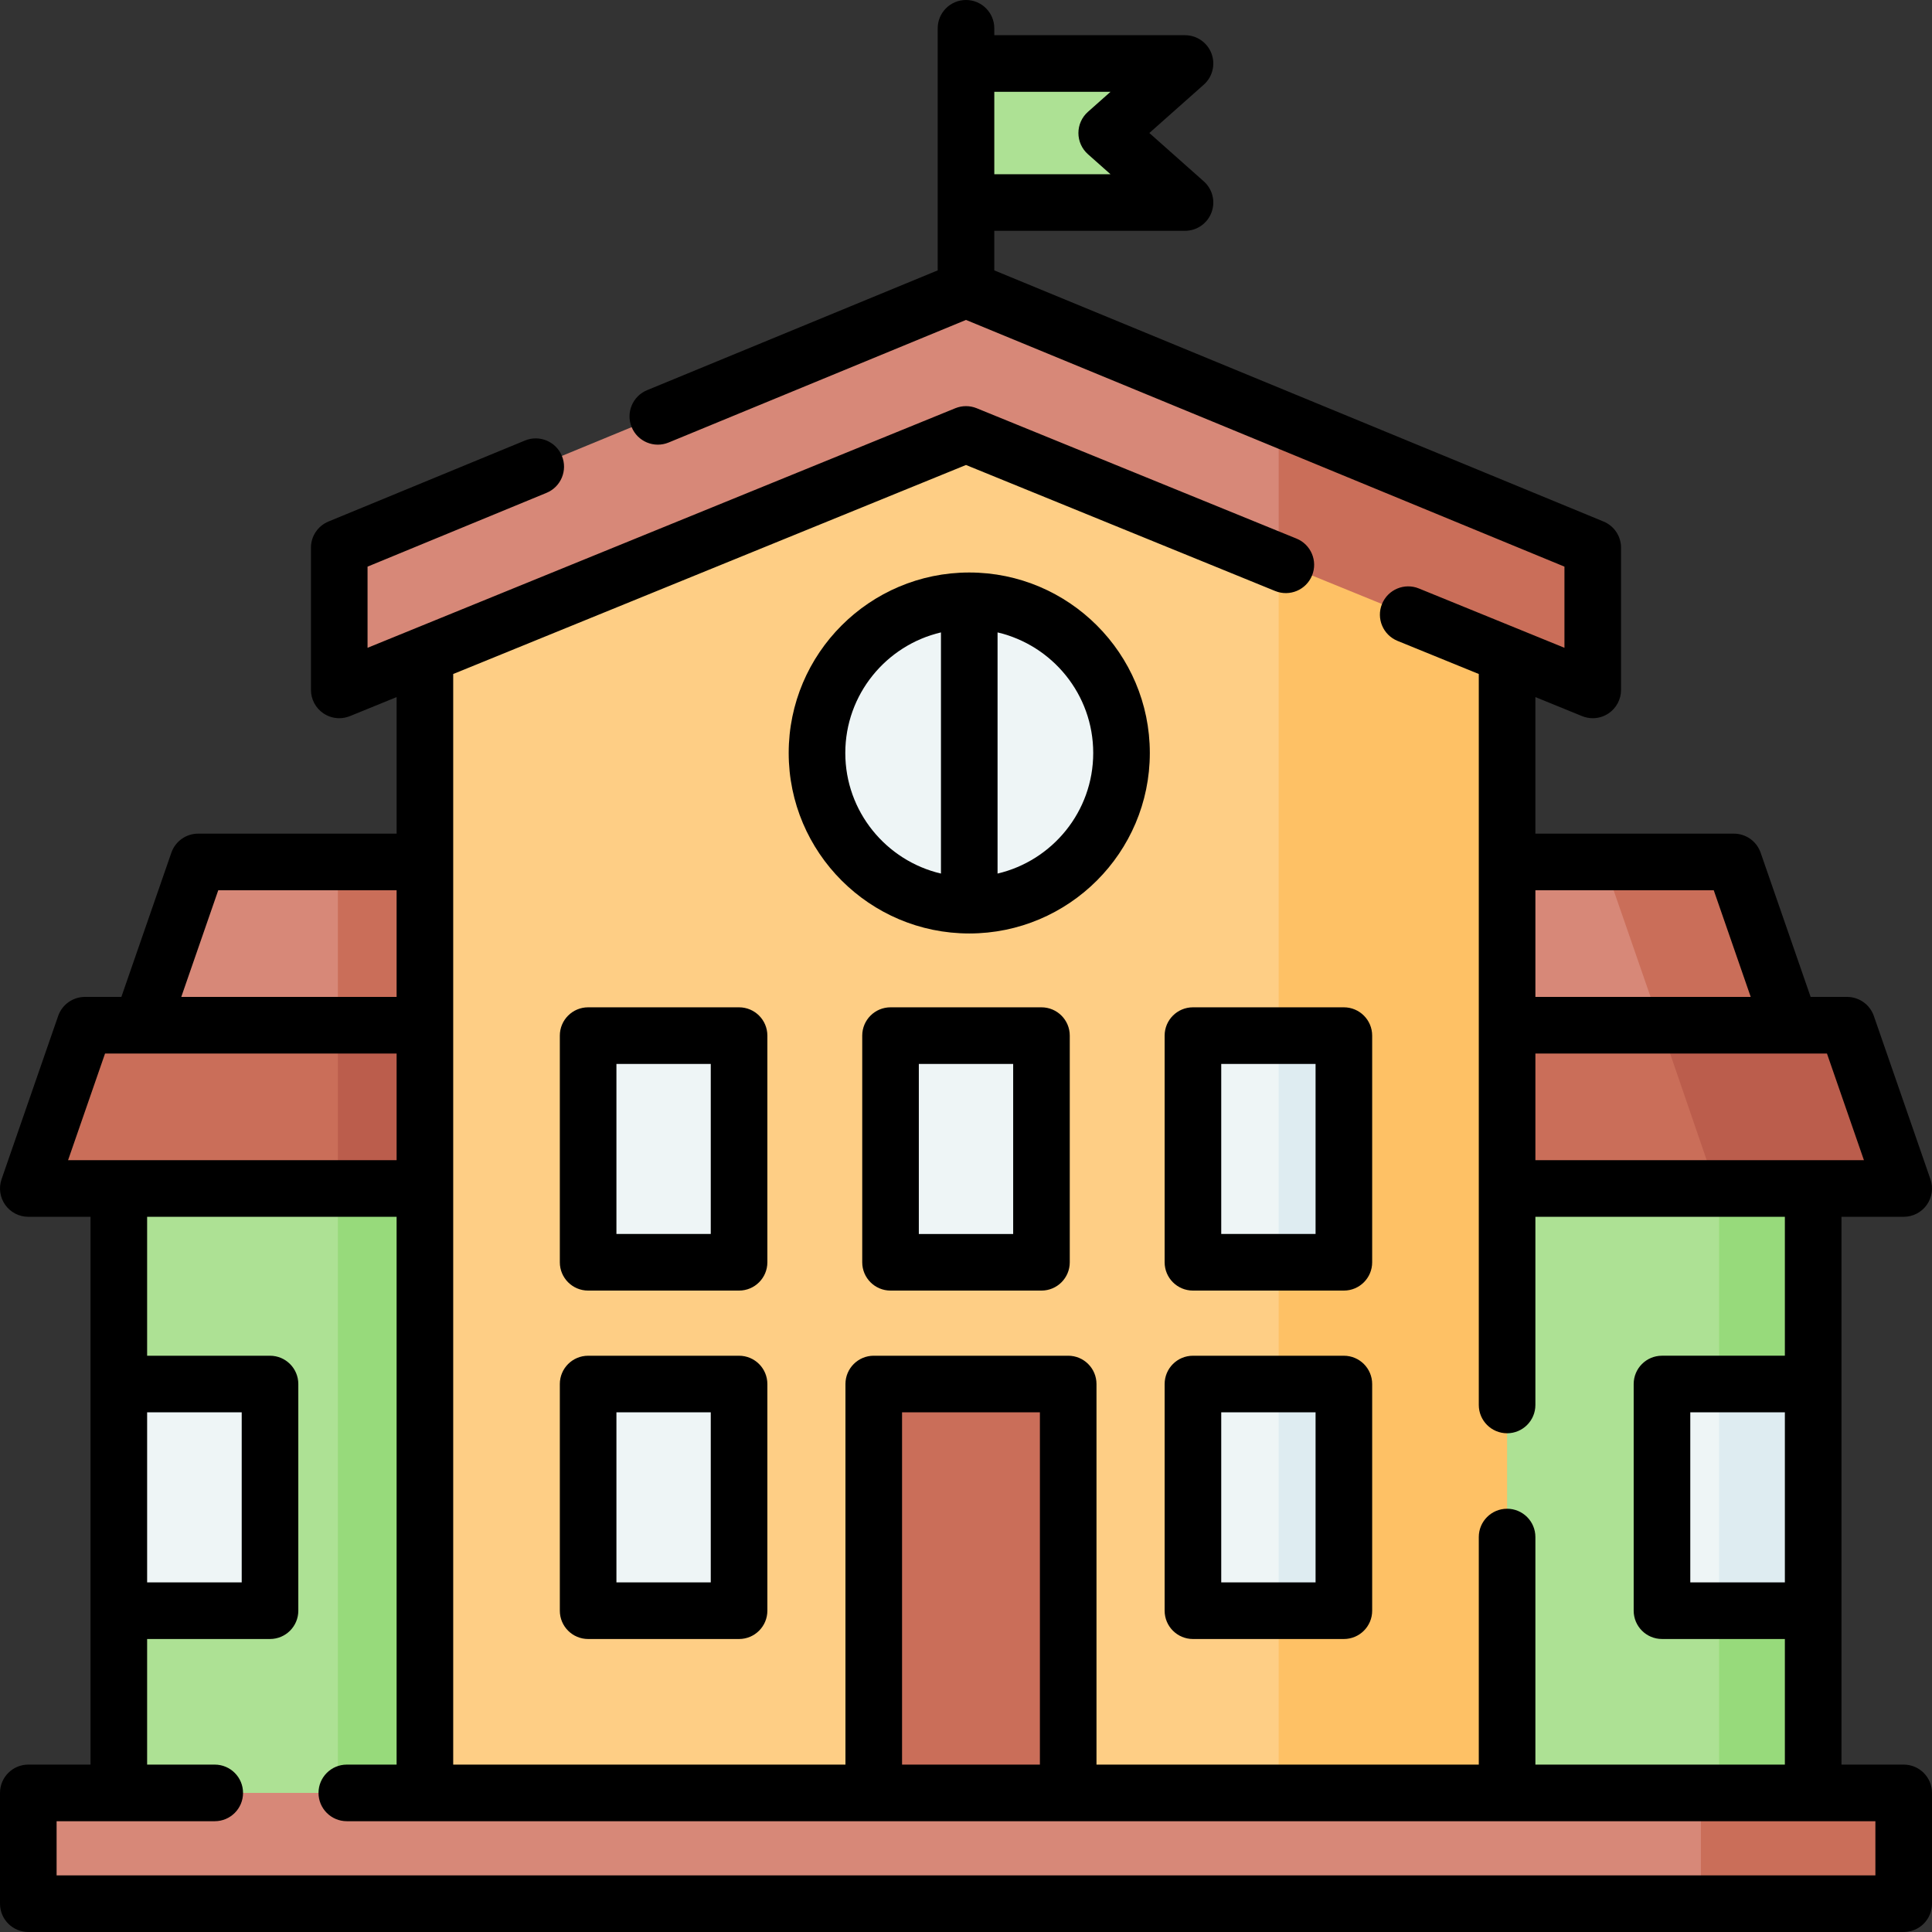 <svg xmlns="http://www.w3.org/2000/svg" id="Capa_1" viewBox="0 0 512 512"><rect x="0" y="0" width="512" height="512" fill="#333333" stroke="none"/><g><g><path d="m308.773 53.671h-52.773v-36.84h52.773c1.84 0 2.704 2.274 1.328 3.496l-15.126 13.429c-.896.796-.896 2.196 0 2.991l15.126 13.429c1.376 1.221.512 3.495-1.328 3.495z" fill="#ade194"></path><path d="m184.304 482.236h-152.813v-55.949l11.343-10.089 2.752-33.02-14.095-16.393v-84.306l152.813-40.004z" fill="#ade194"></path><path d="m89.543 298.21h28.176v191.253h-28.176z" fill="#97da7b"></path><path d="m465.847 480.338-138.151 1.898v-239.761l138.151 35.201v89.109l1.65 10.432-.459 35.77-1.191 13.866z" fill="#ade194"></path><path d="m480.509 489.82h-24.936v-191.253h24.936v68.218l-4.222 6.839-1.529 42.344 5.751 10.885z" fill="#97da7b"></path><path d="m454.914 315.096c-10.642.042-23.661.091-38.474.144-59.49.2-147.9.47-227.35.54l-82.281-8.041-17.266 8.041h-78.309c-2.082 0-3.531-2.069-2.819-4.026l4.045-11.114.07-.18 9.27-26.75c.42-1.2 1.56-2.01 2.84-2.01h12.86l10.23-10.2 416.4 2.75 6.883 9.323 9.496 4.892c1.28 0 3.536.787 3.956 1.987l3.057 20.331c.67 1.95-3.556.153-20.025.153 0 0 6.872 14.084-12.583 14.16" fill="#ca6e59"></path><path d="m189.09 315.78c-18.36.01-36.24.01-53.18 0z" fill="#ca6e59"></path><path d="m425.153 228.428 30.42 4.178c1.278 0-.419 7.047 0 8.255l10.548 30.837h-428.619l14.301-41.252c.419-1.208 1.556-2.017 2.835-2.017h34.907l21.622 6.394z" fill="#d78878"></path><path d="m89.543 228.43h28.537v49.5h-28.537z" fill="#ca6e59"></path><path d="m89.543 271.7h28.537v44.08h-28.537z" fill="#bb5d4c"></path><path d="m392.194 144.329-137.604-49.695-141.985 56.895v332.541l279.589-7.2z" fill="#fece85"></path><path d="m338.86 142.414h60.535v342.573h-60.535z" fill="#fec165"></path><path d="m254.857 77.146-163.096 67.234c-1.124.463-1.857 1.558-1.857 2.774v31.217c0 2.131 2.159 3.582 4.132 2.778l160.831-65.556c.726-.296 1.539-.296 2.265 0l81.822 33.351 63.255 15.456c1.973.804 13.619 3.533 13.619 1.402l-2.446-13.452c0-1.215-4.685-4.734-5.809-5.197l-68.713-36.32-81.716-33.686c-.733-.302-1.555-.302-2.287-.001z" fill="#d78878"></path><path d="m422.1 147.15v31.22c0 2.13-2.16 3.58-4.14 2.78l-79.1-32.24v-38.07l81.38 33.54c1.12.46 1.86 1.56 1.86 2.77z" fill="#ca6e59"></path><path d="m280.083 366.785h-45.529c-1.657 0-3 1.343-3 3v114.285h51.529v-114.285c0-1.657-1.343-3-3-3z" fill="#ca6e59"></path><g><path d="m192.86 274.45h-34c-1.657 0-3 1.343-3 3v54.068c0 1.657 1.343 3 3 3h34c1.657 0 3-1.343 3-3v-54.068c0-1.657-1.343-3-3-3z" fill="#eef5f6"></path><path d="m68.557 366.785h-37.066v60.068h37.066c1.657 0 3-1.343 3-3v-54.068c0-1.657-1.343-3-3-3z" fill="#eef5f6"></path><g><path d="m443.443 366.785h12.127l22.933 2.062.573 55.147-23.618 2.86h-12.016c-1.657 0-3-1.343-3-3v-54.068c.001-1.658 1.344-3.001 3.001-3.001z" fill="#eef5f6"></path><path d="m455.57 366.79h24.94v60.06h-24.94z" fill="#deecf1"></path></g><path d="m273 274.45h-34c-1.657 0-3 1.343-3 3v54.068c0 1.657 1.343 3 3 3h34c1.657 0 3-1.343 3-3v-54.068c0-1.657-1.343-3-3-3z" fill="#eef5f6"></path><path d="m192.86 366.785h-34c-1.657 0-3 1.343-3 3v54.068c0 1.657 1.343 3 3 3h34c1.657 0 3-1.343 3-3v-54.068c0-1.657-1.343-3-3-3z" fill="#eef5f6"></path><g><path d="m338.86 334.518h-19.72c-1.657 0-3-1.343-3-3v-54.068c0-1.657 1.343-3 3-3h19.72l13.605 1.416c1.657 0 2.446.942 2.446 2.599l-.076 49.758c0 1.657-.407 4.51-2.064 4.51z" fill="#eef5f6"></path><path d="m356.14 277.45v54.07c0 1.66-1.34 3-3 3h-14.28v-60.07h14.28c1.66 0 3 1.34 3 3z" fill="#deecf1"></path></g><g><path d="m352.618 368.274-13.758-1.489h-19.72c-1.657 0-3 1.343-3 3v54.068c0 1.657 1.343 3 3 3h19.72l13.834-1.866c1.657 0 1.529-1.171 1.529-2.828l-.076-51.745c-.001-1.657.128-2.14-1.529-2.14z" fill="#eef5f6"></path><path d="m356.14 369.79v54.06c0 1.66-1.34 3-3 3h-14.28v-60.06h14.28c1.66 0 3 1.34 3 3z" fill="#deecf1"></path></g></g><g><path d="m499.369 500.465-52.051 4.035h-436.818c-1.657 0-3-1.343-3-3v-23.36c0-1.657 1.343-3 3-3l436.468-.003 50.911 1.939c1.657 0 3.898.407 3.898 2.064l1.605 20.178c0 1.657-2.356 1.147-4.013 1.147z" fill="#d78878"></path><path d="m504.5 478.14v23.36c0 1.66-1.741 3-3.898 3h-53.742c2.157 0 3.898-1.34 3.898-3v-23.36c0-1.66-1.741-3-3.898-3h53.742c2.157 0 3.898 1.34 3.898 3z" fill="#ca6e59"></path></g><path d="m476.21 275.744h-34.789l-16.391-47.314h32.33c1.28 0 2.42.81 2.84 2.01z" fill="#ca6e59"></path><path d="m500.309 314.97-45.395.126-14.894-43.396h47.364c1.28 0 2.42.81 2.84 2.01l12.92 37.278c.675 1.949-.772 3.982-2.835 3.982z" fill="#bb5d4c"></path><path d="m297.216 199.55c0 19.713-14.151 36.123-32.855 39.635-2.429.456-4.935-2.267-7.497-2.267-2.564 0-5.073 2.722-7.505 2.265-18.699-3.515-32.847-19.923-32.847-39.633s14.147-36.118 32.846-39.633c2.432-.457 4.936 1.661 7.501 1.661 2.562 0 5.072-2.118 7.501-1.662 18.704 3.511 32.856 19.921 32.856 39.634z" fill="#eef5f6"></path></g><g><path d="m504.5 467.64h-16.491v-145.175h16.491c2.427 0 4.703-1.174 6.11-3.151s1.771-4.513.976-6.806l-15-43.269c-1.047-3.019-3.891-5.043-7.086-5.043h-9.663l-13.252-38.226c-1.047-3.019-3.891-5.043-7.086-5.043h-52.604v-36.191l12.37 5.042c.912.372 1.874.555 2.831.555 1.47 0 2.93-.432 4.185-1.276 2.072-1.393 3.315-3.727 3.315-6.224v-37.688c0-3.038-1.833-5.776-4.642-6.934l-161.454-66.557v-10.483h50.539c3.115 0 5.905-1.925 7.011-4.837s.297-6.204-2.032-8.272l-14.431-12.811 14.431-12.811c2.33-2.068 3.138-5.36 2.032-8.272s-3.896-4.837-7.011-4.837h-50.539v-1.831c0-4.142-3.358-7.5-7.5-7.5s-7.5 3.358-7.5 7.5v64.154l-77.026 31.753c-3.83 1.579-5.654 5.963-4.076 9.792 1.579 3.83 5.963 5.654 9.792 4.076l78.81-32.488 158.596 65.378v21.511l-38.575-15.723c-3.835-1.564-8.213.278-9.776 4.114s.279 8.213 4.114 9.776l21.537 8.778v193.714c0 4.142 3.358 7.5 7.5 7.5s7.5-3.358 7.5-7.5v-49.871h66.114v36.82h-32.566c-4.142 0-7.5 3.358-7.5 7.5v60.068c0 4.142 3.358 7.5 7.5 7.5h32.566v33.287h-66.114v-60.304c0-4.142-3.358-7.5-7.5-7.5s-7.5 3.358-7.5 7.5v60.304h-101.313v-100.854c0-4.142-3.358-7.5-7.5-7.5h-51.529c-4.142 0-7.5 3.358-7.5 7.5v100.855h-103.949v-289.018l135.895-55.391 81.931 33.396c3.837 1.564 8.213-.278 9.776-4.114s-.279-8.213-4.114-9.776l-84.762-34.549c-1.815-.739-3.847-.739-5.662 0l-155.765 63.49v-21.511l47.428-19.551c3.83-1.579 5.654-5.963 4.076-9.792s-5.961-5.654-9.792-4.076l-52.069 21.465c-2.809 1.158-4.642 3.896-4.642 6.934v37.688c0 2.498 1.243 4.831 3.315 6.224 1.255.844 2.715 1.276 4.185 1.276.957 0 1.918-.183 2.831-.555l12.37-5.042v36.191h-52.605c-3.195 0-6.04 2.024-7.086 5.043l-13.252 38.226h-9.663c-3.195 0-6.04 2.024-7.086 5.043l-15 43.269c-.794 2.293-.431 4.829.976 6.806s3.684 3.151 6.11 3.151h16.491v145.173h-16.491c-4.142 0-7.5 3.358-7.5 7.5v29.36c0 4.142 3.358 7.5 7.5 7.5h497c4.142 0 7.5-3.358 7.5-7.5v-29.36c0-4.142-3.358-7.5-7.5-7.5zm-210.207-443.308-5.982 5.311c-1.604 1.423-2.521 3.465-2.521 5.609s.917 4.186 2.521 5.609l5.982 5.311h-30.793v-21.84zm159.868 211.595 9.8 28.269h-57.065v-28.269zm-47.266 43.269h77.267l9.8 28.269h-87.067zm41.048 140.157v-45.068h25.066v45.068zm-208.889-45.068h36.529v93.355h-36.529zm-181.215-138.358h47.266v28.269h-57.066zm-30.001 43.269h77.267v28.269h-87.067zm11.153 95.089h25.066v45.068h-25.066zm458.009 122.715h-482v-14.36h41.91c4.142 0 7.5-3.358 7.5-7.5s-3.358-7.5-7.5-7.5h-17.919v-33.287h32.566c4.142 0 7.5-3.358 7.5-7.5v-60.068c0-4.142-3.358-7.5-7.5-7.5h-32.566v-36.82h66.114v145.175h-13.195c-4.142 0-7.5 3.358-7.5 7.5s3.358 7.5 7.5 7.5h405.09z"></path><path d="m304.715 199.549c0-26.374-21.466-47.83-47.851-47.83s-47.852 21.456-47.852 47.83 21.466 47.83 47.852 47.83 47.851-21.456 47.851-47.83zm-80.702 0c0-15.523 10.841-28.555 25.352-31.956v63.913c-14.511-3.401-25.352-16.433-25.352-31.957zm40.351 31.957v-63.913c14.511 3.401 25.351 16.433 25.351 31.956s-10.84 28.556-25.351 31.957z"></path><path d="m203.36 274.45c0-4.142-3.358-7.5-7.5-7.5h-40c-4.142 0-7.5 3.358-7.5 7.5v60.068c0 4.142 3.358 7.5 7.5 7.5h40c4.142 0 7.5-3.358 7.5-7.5zm-15 52.568h-25v-45.068h25z"></path><path d="m363.64 274.45c0-4.142-3.358-7.5-7.5-7.5h-40c-4.142 0-7.5 3.358-7.5 7.5v60.068c0 4.142 3.358 7.5 7.5 7.5h40c4.142 0 7.5-3.358 7.5-7.5zm-15 52.568h-25v-45.068h25z"></path><path d="m236 266.95c-4.142 0-7.5 3.358-7.5 7.5v60.068c0 4.142 3.358 7.5 7.5 7.5h40c4.142 0 7.5-3.358 7.5-7.5v-60.068c0-4.142-3.358-7.5-7.5-7.5zm32.5 60.068h-25v-45.068h25z"></path><path d="m195.86 359.285h-40c-4.142 0-7.5 3.358-7.5 7.5v60.068c0 4.142 3.358 7.5 7.5 7.5h40c4.142 0 7.5-3.358 7.5-7.5v-60.068c0-4.142-3.358-7.5-7.5-7.5zm-7.5 60.068h-25v-45.068h25z"></path><path d="m356.14 359.285h-40c-4.142 0-7.5 3.358-7.5 7.5v60.068c0 4.142 3.358 7.5 7.5 7.5h40c4.142 0 7.5-3.358 7.5-7.5v-60.068c0-4.142-3.358-7.5-7.5-7.5zm-7.5 60.068h-25v-45.068h25z"></path></g></g><g></g><g></g><g></g><g></g><g></g><g></g><g></g><g></g><g></g><g></g><g></g><g></g><g></g><g></g><g></g></svg>